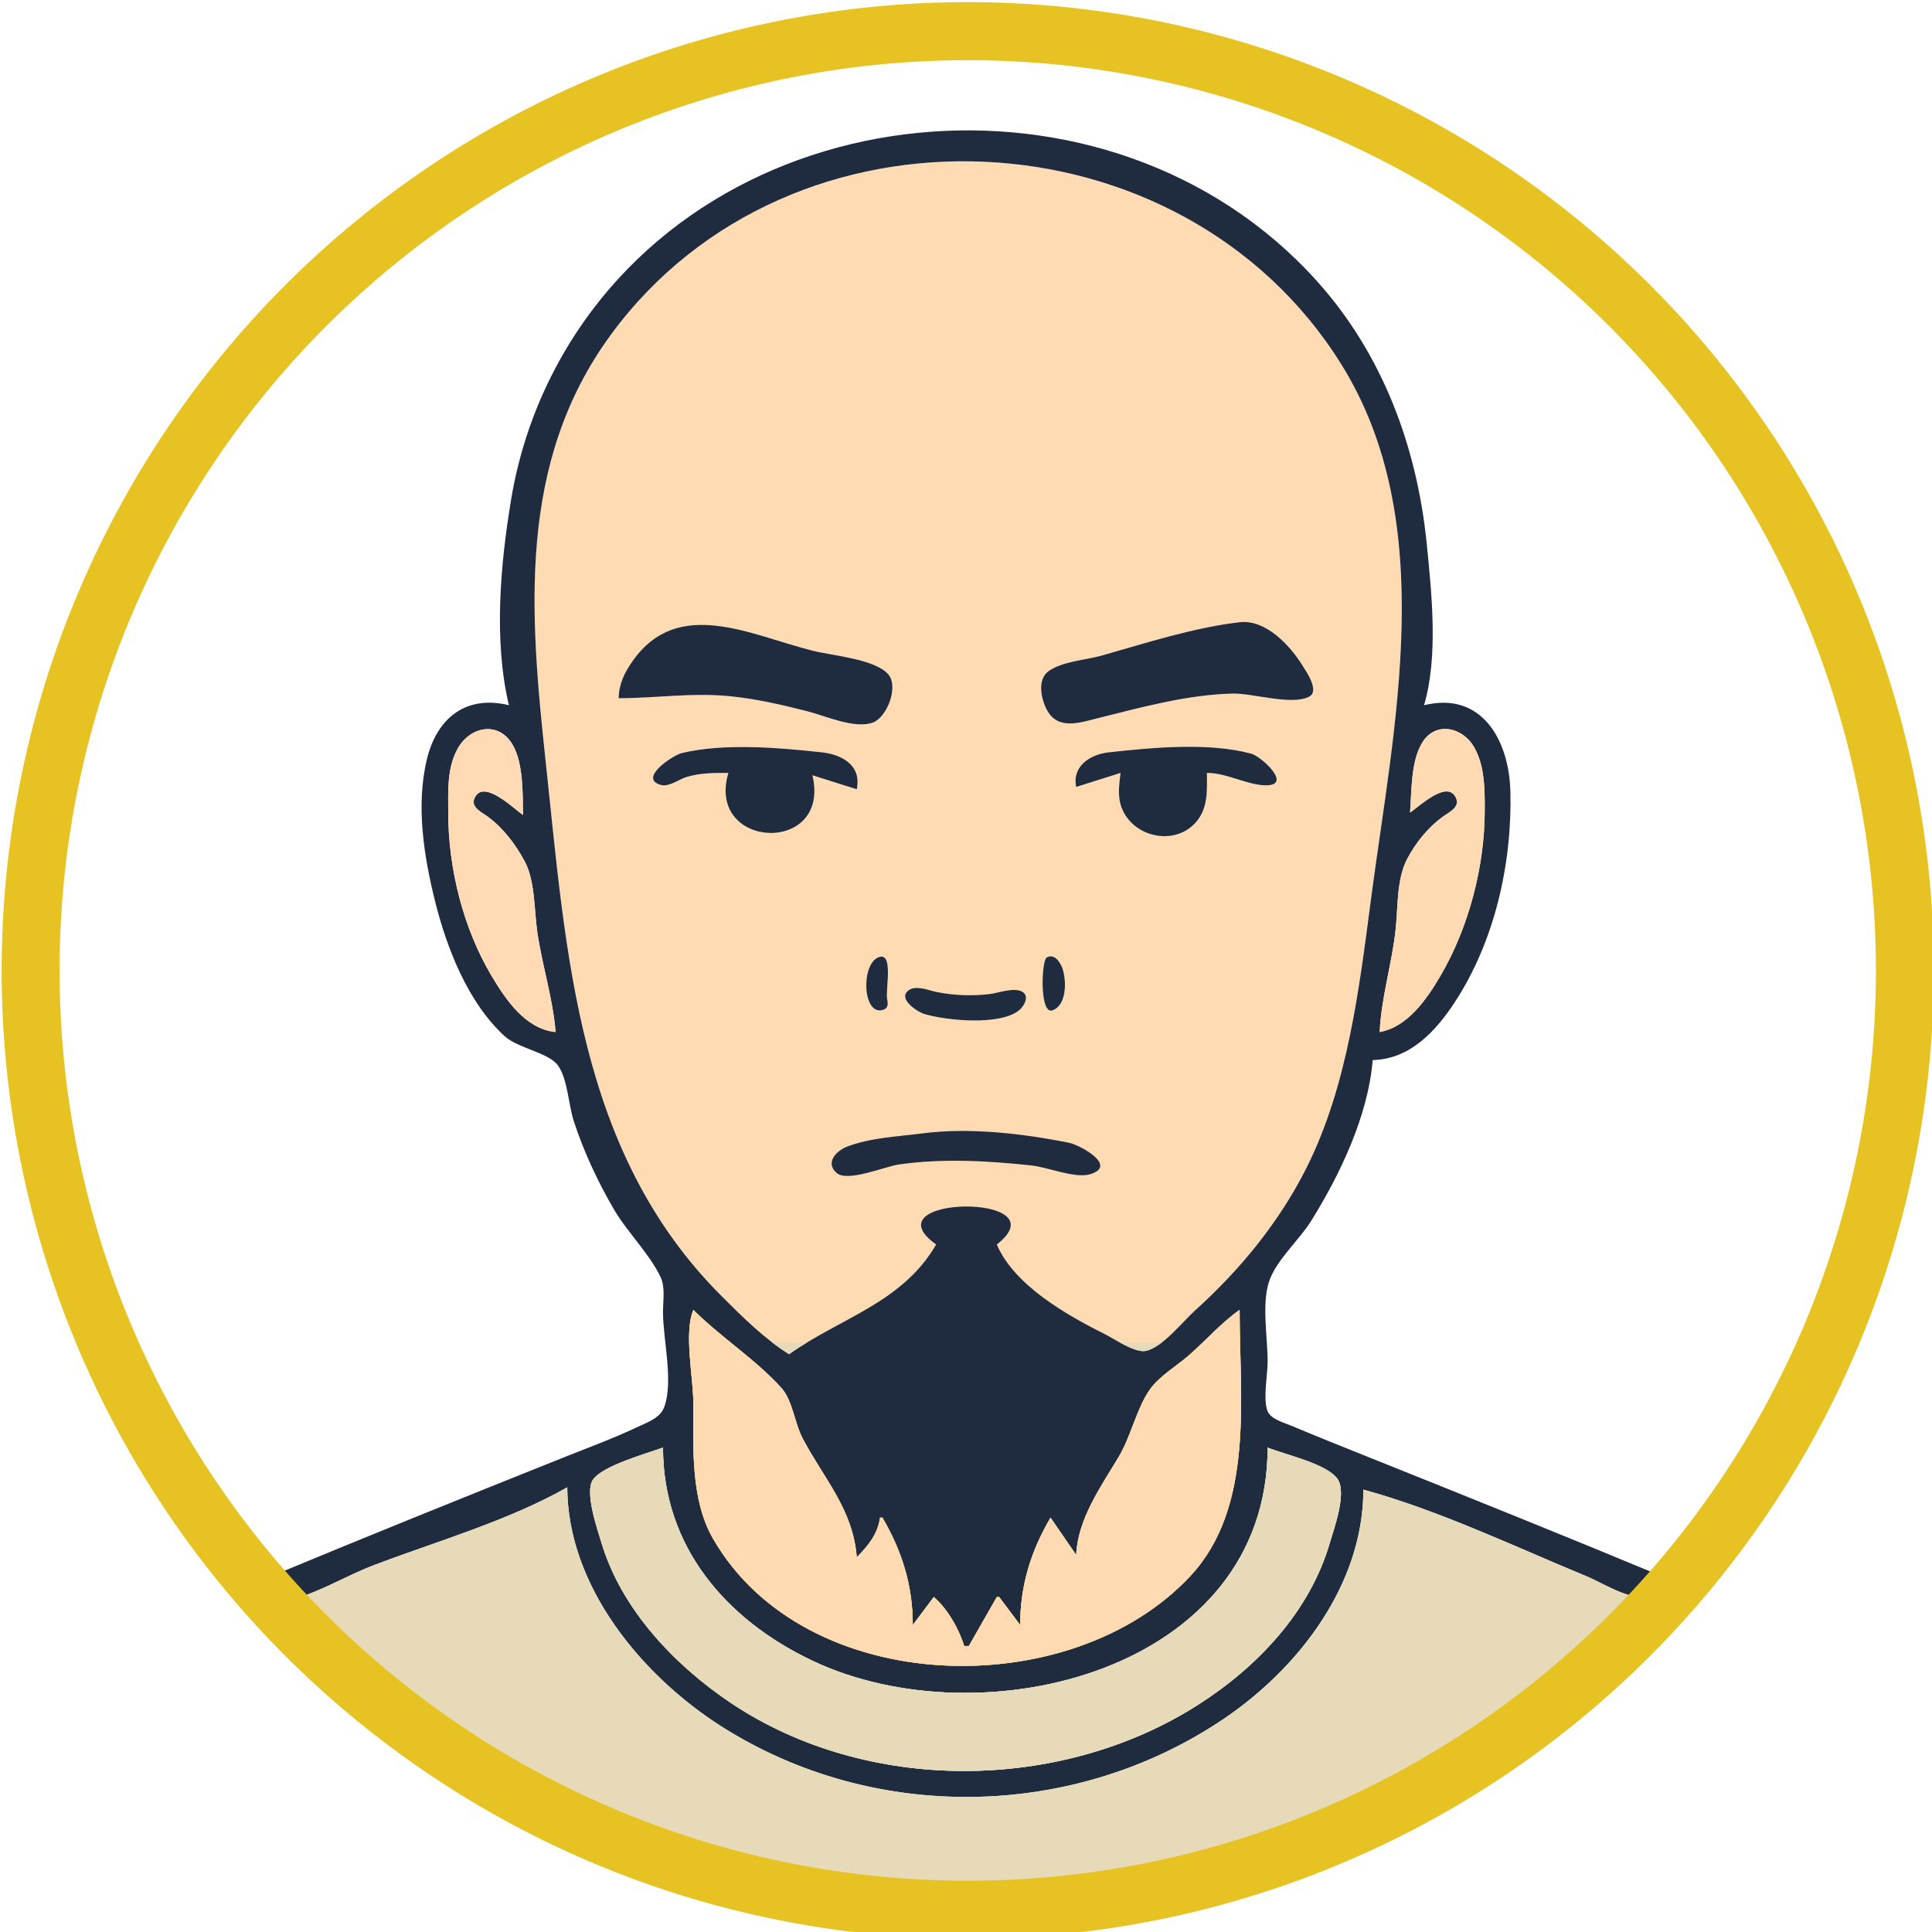 <?xml version="1.0" encoding="UTF-8" standalone="no"?>
<!-- Created with Inkscape (http://www.inkscape.org/) -->

<svg
   version="1.1"
   id="svg1"
   width="48"
   height="48"
   viewBox="0 0 48 48"
   sodipodi:docname="logo.svg"
   inkscape:version="1.4.2 (ebf0e940d0, 2025-05-08)"
   xmlns:inkscape="http://www.inkscape.org/namespaces/inkscape"
   xmlns:sodipodi="http://sodipodi.sourceforge.net/DTD/sodipodi-0.dtd"
   xmlns="http://www.w3.org/2000/svg"
   xmlns:svg="http://www.w3.org/2000/svg">
  <sodipodi:namedview
     id="namedview1"
     pagecolor="#ffffff"
     bordercolor="#000000"
     borderopacity="0.25"
     inkscape:showpageshadow="2"
     inkscape:pageopacity="0.0"
     inkscape:pagecheckerboard="0"
     inkscape:deskcolor="#d1d1d1"
     inkscape:clip-to-page="false"
     inkscape:zoom="5.0005585"
     inkscape:cx="50.394371"
     inkscape:cy="29.696683"
     inkscape:window-width="1256"
     inkscape:window-height="750"
     inkscape:window-x="0"
     inkscape:window-y="0"
     inkscape:window-maximized="1"
     inkscape:current-layer="svg1" />
  <defs
     id="defs1" />
  <g
     id="g1"
     style="display:inline"
     transform="matrix(0.058,0,0,0.058,-5.742,-5.389)">
    <path
       id="path14"
       style="display:inline;fill:#ffdbb3;fill-opacity:1;stroke:#000000;stroke-width:1.134;stroke-linecap:round;stroke-linejoin:round;stroke-opacity:0"
       d="M 520.52,162.197 C 460.497,159.573 399.378,183.717 360.885,236 c -40.601,55.146 -34.929,119.987 -28.051,184 8.809,81.986 13.655,166.493 75.166,228 8.829,8.828 18.378,18.356 29,25 21.727,-15.468 48.523,-21.955 63,-47 -29.785,-21.172 54.498,-22.239 26,0 7.351,17.361 29.866,30.199 46,38.246 4.177,2.083 13.345,8.45 18,7.312 7.293,-1.782 15.541,-12.475 21,-17.389 19.209,-17.289 36.119,-37.947 47.73,-61.17 17.573,-35.146 22.484,-76.472 27.551,-115 9.717,-73.893 29.45,-161.283 -12.707,-229 -34.107,-54.786 -93.032,-84.178 -153.055,-86.803 z m 111.57,197.143 c 10.393,0.186 19.815,10.576 24.844,18.66 1.722,2.768 7.52,11.005 2.744,13.396 -7.539,3.774 -24.114,-1.591 -32.678,-1.381 -19.565,0.479 -39.132,5.894 -58,10.611 -7.725,1.931 -16.889,5.104 -21.559,-3.631 -2.499,-4.674 -4.286,-13.072 0.787,-16.629 6.033,-4.23 15.765,-4.67 22.771,-6.658 19.077,-5.414 39.267,-11.956 59,-14.266 0.701,-0.082 1.397,-0.116 2.09,-0.104 z m -231.285,1.271 c 14.871,0.367 31.193,7.214 46.195,11.014 8.309,2.104 26.521,3.522 32.396,10.023 4.773,5.281 -0.445,18.487 -6.412,20.748 -7.748,2.935 -20.371,-2.82 -27.984,-4.768 -11.101,-2.84 -22.575,-5.492 -34,-6.555 -15.986,-1.487 -31.083,0.924 -47,0.926 0.146,-6.214 2.478,-10.955 6.043,-16 8.508,-12.039 19.196,-15.674 30.762,-15.389 z m 317.275,44.555 c -3.704,-0.024 -7.34,1.746 -9.855,5.85 C 703.275,419.091 703.728,431.776 703,441 c 3.852,-2.545 16.362,-14.699 19.824,-5.953 1.505,3.802 -3.42,5.972 -5.824,7.738 -6.425,4.721 -11.627,11.158 -15.305,18.215 -4.466,8.569 -3.844,20.527 -4.861,30 -1.572,14.629 -6.196,29.372 -6.834,44 11.998,-2.165 20.221,-14.148 25.988,-24 C 728.178,490.177 734.991,464.117 735,440 c 0.003,-8.956 0.068,-18.956 -4.533,-27 -2.751,-4.81 -7.625,-7.804 -12.387,-7.834 z m -113.441,7.684 c 10.629,-0.217 21.211,0.44 30.361,2.908 4.154,1.121 17.403,13.121 6.891,13.533 C 633.947,429.603 624.845,424 616,424 c 0,7.426 0.594,14.825 -4.533,20.895 C 603.266,454.602 587.44,452.347 580.994,442 577.367,436.178 578.189,430.416 579,424 l -19,6 c -1.849,-8.907 5.993,-13.953 14,-14.826 9.336,-1.019 20.01,-2.108 30.639,-2.324 z m -183.74,0.104 c 10.388,0.213 20.81,1.222 30.102,2.221 8.973,0.965 17.148,5.815 15,15.826 l -19,-6 c 8.16,34.275 -45.739,31.948 -36,-1 -6.111,0 -12.089,-0.049 -18,1.773 -3.105,0.957 -7.433,4.295 -10.771,3.41 -10.258,-2.718 5.141,-12.815 8.771,-13.68 9.156,-2.181 19.51,-2.764 29.898,-2.551 z m 128.256,89.619 c 2.496,0.058 4.348,3.263 5.041,5.432 1.622,5.075 1.841,15.294 -4.23,17.668 -5.813,2.272 -4.836,-21.299 -2.635,-22.586 0.638,-0.373 1.248,-0.527 1.824,-0.514 z m -72.652,0.119 c 4.982,-0.224 1.75,14.534 2.539,18.289 0.344,1.636 0.515,3.612 -1.373,4.357 -9.071,3.581 -10.092,-18.839 -2.617,-22.252 0.548,-0.25 1.029,-0.376 1.451,-0.395 z m 15.264,13.418 c 2.785,10e-4 5.968,1.202 8.234,1.68 7.357,1.552 15.521,1.842 23,0.924 3.865,-0.475 9.964,-2.907 13.678,-1.105 3.463,1.68 1.183,6.087 -0.906,7.879 -8.077,6.928 -31.31,4.621 -40.771,1.793 -3.097,-0.926 -11.847,-6.664 -6.662,-10.248 0.978,-0.676 2.162,-0.922 3.428,-0.922 z" />
    <path
       style="display:inline;fill:#1f2c3f;stroke:none"
       d="m 317,395 c -18.097,-4.458 -30.755,5.197 -35.102,23 -4.816,19.724 -1.366,41.633 3.475,61 5.052,20.208 14.037,43.269 29.716,57.7 5.761,5.302 18.945,7.061 22.922,12.614 4.163,5.813 4.517,16.838 6.734,23.686 4.255,13.142 10.294,26.083 17.266,38 5.785,9.888 15.132,18.805 19.975,29 2.034,4.282 1.013,10.377 1.013,15 0,11.714 4.685,29.993 0.397,40.957 -1.731,4.426 -7.427,6.387 -11.397,8.262 -10.417,4.921 -21.308,8.904 -32,13.181 C 297.556,734.378 255.166,751.445 213,769 l 7,10 c 13.154,-2.345 26.457,-10.804 39,-15.576 27.103,-10.31 57.796,-19.081 83,-33.424 0.117,42.401 31.897,80.699 66,102.413 65.208,41.518 150.947,40.093 215,-3.083 C 655.318,807.546 682.973,771.59 683,731 c 32.065,8.752 64.269,24.161 95,36.861 11.742,4.853 27.547,17.119 35,1.139 -42.831,-17.832 -85.883,-35.152 -129,-52.4 -10.691,-4.276 -21.383,-8.569 -32,-13.025 -3.327,-1.396 -9.038,-2.8 -10.227,-6.684 C 640.054,691.275 642,681.99 642,676 c 0,-10.135 -2.57,-24.343 0.564,-34 2.981,-9.185 12.861,-17.744 18.011,-26 12.468,-19.987 24.478,-45.163 26.425,-69 15.964,-0.331 27.089,-12.385 35.305,-25 16.969,-26.057 24.437,-59.132 23.681,-90 C 745.444,409.895 733.675,388.921 709,395 c 6.138,-20.756 3.294,-47.748 1.169,-69 -4.172,-41.72 -18.92,-81.536 -47.339,-113 -88.161,-97.607 -259.161,-82.168 -323.968,34 -10.413,18.666 -17.45,38.919 -20.942,60 -4.599,27.765 -7.51,60.331 -0.92,88 m 209,231 c 28.498,-22.239 -55.785,-21.172 -26,0 -14.477,25.045 -41.273,31.532 -63,47 -10.622,-6.644 -20.171,-16.172 -29,-25 -61.511,-61.507 -66.357,-146.014 -75.166,-228 -6.878,-64.013 -12.551,-128.854 28.05,-184 76.986,-104.567 244.477,-96.572 312.691,13 42.157,67.717 22.423,155.107 12.707,229 -5.066,38.528 -9.979,79.854 -27.552,115 -11.611,23.222 -28.52,43.88 -47.73,61.169 -5.459,4.914 -13.707,15.607 -21,17.389 -4.655,1.137 -13.823,-5.228 -18,-7.311 C 555.866,656.199 533.351,643.361 526,626 M 364,392 c 15.917,-0.002 31.014,-2.413 47,-0.925 11.425,1.063 22.899,3.715 34,6.555 7.613,1.948 20.237,7.702 27.985,4.767 5.967,-2.261 11.185,-15.466 6.412,-20.748 C 473.521,375.148 455.309,373.73 447,371.626 420.329,364.87 389.489,348.482 370.043,376 c -3.565,5.045 -5.897,9.786 -6.043,16 m 266,-32.557 c -19.733,2.309 -39.923,8.853 -59,14.267 -7.006,1.989 -16.738,2.427 -22.772,6.657 -5.073,3.557 -3.285,11.954 -0.786,16.629 4.669,8.735 13.833,5.562 21.558,3.631 18.868,-4.717 38.435,-10.133 58,-10.612 8.564,-0.21 25.139,5.156 32.678,1.382 C 664.454,389.006 658.656,380.768 656.934,378 651.571,369.377 641.208,358.131 630,359.443 M 323,442 c -3.853,-2.632 -17.27,-15.93 -20.824,-6.953 -1.506,3.803 3.421,5.971 5.825,7.738 6.626,4.871 11.955,11.982 15.811,19.215 4.406,8.265 3.994,20.784 5.319,30 2.063,14.347 6.72,28.564 7.869,43 -12.879,-1.319 -21.285,-13.749 -27.396,-24 C 297.368,490.474 291,464.796 291,441 c 0,-9.16 -0.58,-18.616 3.825,-27 5.141,-9.784 17.65,-12.64 23.808,-1.995 C 323.209,419.916 322.926,433.049 323,442 m 367,93 c 0.638,-14.628 5.262,-29.371 6.834,-44 1.018,-9.473 0.394,-21.431 4.86,-30 3.678,-7.057 8.88,-13.494 15.305,-18.215 2.404,-1.767 7.33,-3.935 5.825,-7.738 C 719.362,426.302 706.852,438.455 703,441 c 0.728,-9.224 0.275,-21.91 5.225,-29.985 5.749,-9.38 17.352,-6.566 22.242,1.985 4.601,8.044 4.537,18.043 4.533,26.999 -0.009,24.117 -6.822,50.177 -19.012,71 -5.767,9.852 -13.991,21.835 -25.988,24 M 411,424 c -9.739,32.948 44.16,35.275 36,1 l 19,6 c 2.148,-10.011 -6.027,-14.862 -15,-15.826 -18.582,-1.998 -41.687,-4.033 -60,0.33 -3.631,0.865 -19.03,10.962 -8.772,13.681 3.338,0.885 7.667,-2.453 10.772,-3.41 C 398.911,423.952 404.889,424 411,424 m 149,6 19,-6 c -0.811,6.416 -1.633,12.177 1.995,17.999 6.446,10.347 22.272,12.603 30.473,2.896 C 616.595,438.825 616,431.426 616,424 c 8.845,0 17.948,5.604 25.891,5.292 10.513,-0.413 -2.737,-12.414 -6.891,-13.535 -18.3,-4.937 -42.329,-2.621 -61,-0.583 -8.007,0.874 -15.849,5.92 -14,14.826 m -84.95,73.086 c -7.474,3.413 -6.454,25.833 2.617,22.252 1.888,-0.745 1.718,-2.721 1.374,-4.357 -0.856,-4.073 3.018,-21.095 -3.992,-17.894 m 72.279,0 c -2.201,1.287 -3.178,24.859 2.635,22.586 6.072,-2.374 5.853,-12.593 4.231,-17.668 -0.853,-2.669 -3.462,-6.909 -6.867,-4.918 m -58.992,13.945 c -5.185,3.584 3.566,9.323 6.663,10.248 9.462,2.828 32.695,5.134 40.772,-1.794 2.089,-1.792 4.369,-6.199 0.907,-7.879 -3.713,-1.802 -9.814,0.632 -13.678,1.107 -7.479,0.918 -15.643,0.628 -23,-0.924 -3.297,-0.696 -8.533,-2.922 -11.663,-0.758 M 494,578.424 c -10.827,1.422 -21.607,1.74 -31.999,5.595 -4.525,1.679 -9.835,6.872 -4.567,11.373 4.687,4.005 20.664,-2.822 26.566,-3.664 18.937,-2.699 38.061,-1.598 57,0.437 6.788,0.729 18.5,5.641 24.891,3.756 12.253,-3.614 -4.41,-12.571 -8.891,-13.473 -19.818,-3.989 -42.858,-6.669 -63,-4.025 M 396,654 c 11.761,11.761 26.625,21.175 37.697,33.428 4.794,5.306 5.692,15.131 9.084,21.572 9.232,17.529 21.589,30.345 23.219,51 4.953,-5.061 8.922,-9.837 10,-17 h 1 c 8.485,14.537 13,29.168 13,46 l 9,-12 c 5.752,4.894 10.871,13.761 13,21 h 2 l 12,-21 h 1 l 9,12 c 0,-16.832 4.515,-31.463 13,-46 l 11,16 c 0.672,-15.414 10.535,-29.197 18.2,-42 5.303,-8.858 7.641,-20.77 13.389,-28.911 4.002,-5.668 11.192,-9.856 16.411,-14.372 7.369,-6.377 14.064,-14.127 22,-19.718 0,37.772 6.444,84.439 -21.089,114 C 557.725,822.955 443.814,820.422 404.428,752 394.743,735.175 396,712.91 396,694 c 0,-10.966 -4.124,-30.172 0,-40 m -13,59 c 0,42.227 26.745,73.637 64,91.297 72.691,34.457 195,4.371 195,-91.297 7.383,3.029 25.429,6.881 29.972,13.499 4.059,5.912 -1.574,21.296 -3.397,27.501 C 659.901,783.54 637.468,807.089 612,823.305 553.102,860.805 470.207,861.378 412,822.329 387.922,806.177 365.271,782.352 356.721,754 354.999,748.289 349.274,732.041 353.042,726.699 357.276,720.698 376.034,715.531 383,713 Z"
       id="path1" />
    <path
       id="rect2"
       style="fill:#e7dab8;fill-opacity:1;stroke:#000000;stroke-width:1.134;stroke-linecap:round;stroke-linejoin:round;stroke-opacity:0"
       d="m 383,713 c -6.966,2.531 -25.723,7.698 -29.957,13.699 -3.768,5.342 1.956,21.59 3.678,27.301 8.55,28.352 31.201,52.178 55.279,68.33 58.207,39.048 141.102,38.475 200,0.975 25.468,-16.216 47.901,-39.765 56.576,-69.305 1.822,-6.205 7.455,-21.588 3.396,-27.5 C 667.429,719.882 649.383,716.029 642,713 642,808.668 519.691,838.754 447,804.297 409.745,786.637 383,755.227 383,713 Z" />
    <path
       id="path19"
       style="fill:#e7c223;fill-opacity:1;stroke:#000000;stroke-width:1.134;stroke-linecap:round;stroke-linejoin:round;stroke-opacity:0"
       d="m 396,654 c -4.124,9.828 0,29.034 0,40 0,18.91 -1.257,41.175 8.428,58 39.386,68.422 153.297,70.955 204.482,16 C 636.444,738.439 630,691.772 630,654 c -7.936,5.591 -14.631,13.34 -22,19.717 -5.219,4.516 -12.41,8.705 -16.412,14.373 C 585.84,696.231 583.502,708.142 578.199,717 570.534,729.803 560.672,743.586 560,759 l -11,-16 c -8.485,14.537 -13,29.168 -13,46 l -9,-12 h -1 l -12,21 h -2 c -2.129,-7.239 -7.248,-16.106 -13,-21 l -9,12 c 0,-16.832 -4.515,-31.463 -13,-46 h -1 c -1.078,7.163 -5.047,11.939 -10,17 -1.63,-20.655 -13.986,-33.471 -23.219,-51 -3.392,-6.441 -4.29,-16.267 -9.084,-21.572 C 422.625,675.174 407.761,665.761 396,654 Z" />
    <path
       id="path18"
       style="display:inline;fill:#ffdab3;fill-opacity:1;stroke:#000000;stroke-width:1.134;stroke-linecap:round;stroke-linejoin:round;stroke-opacity:0"
       d="m 396,654 c 11.761,11.761 26.625,21.174 37.697,33.428 4.794,5.306 5.692,15.131 9.084,21.572 9.232,17.529 21.589,30.345 23.219,51 4.953,-5.061 8.922,-9.837 10,-17 h 1 c 8.485,14.537 13,29.168 13,46 l 9,-12 c 5.752,4.894 10.871,13.761 13,21 h 2 l 12,-21 h 1 l 9,12 c 0,-16.832 4.515,-31.463 13,-46 l 11,16 c 0.672,-15.414 10.534,-29.197 18.199,-42 5.303,-8.858 7.641,-20.769 13.389,-28.91 4.002,-5.668 11.193,-9.857 16.412,-14.373 7.369,-6.377 14.064,-14.126 22,-19.717 0,37.772 6.444,84.439 -21.09,114 -51.186,54.955 -165.097,52.422 -204.482,-16 C 394.743,735.175 396,712.91 396,694 c 0,-10.966 -4.124,-30.172 0,-40 z" />
    <path
       id="path9"
       style="fill:#ffdab4;fill-opacity:1;stroke:#000000;stroke-width:1.134;stroke-linecap:round;stroke-linejoin:round;stroke-opacity:0"
       d="M 308.053,405.236 C 302.94,405.186 297.716,408.497 294.824,414 290.419,422.384 291,431.84 291,441 c 0,23.796 6.368,49.474 18.604,70 6.111,10.251 14.518,22.681 27.396,24 -1.149,-14.436 -5.806,-28.653 -7.869,-43 -1.325,-9.216 -0.912,-21.735 -5.318,-30 -3.856,-7.233 -9.186,-14.344 -15.812,-19.215 -2.404,-1.767 -7.33,-3.936 -5.824,-7.738 3.554,-8.977 16.971,4.321 20.824,6.953 -0.074,-8.951 0.209,-22.085 -4.367,-29.996 -2.694,-4.657 -6.604,-6.728 -10.58,-6.768 z" />
    <path
       id="path8"
       style="fill:#ffdab3;fill-opacity:1;stroke:#000000;stroke-width:1.134;stroke-linecap:round;stroke-linejoin:round;stroke-opacity:0"
       d="m 718.08,405.166 c -3.704,-0.024 -7.34,1.746 -9.855,5.85 C 703.275,419.091 703.728,431.776 703,441 c 3.852,-2.545 16.362,-14.699 19.824,-5.953 1.505,3.802 -3.42,5.972 -5.824,7.738 -6.425,4.721 -11.627,11.158 -15.305,18.215 -4.466,8.569 -3.844,20.527 -4.861,30 -1.572,14.629 -6.196,29.372 -6.834,44 11.998,-2.165 20.221,-14.148 25.988,-24 C 728.178,490.177 734.991,464.117 735,440 c 0.003,-8.956 0.068,-18.956 -4.533,-27 -2.751,-4.81 -7.625,-7.804 -12.387,-7.834 z" />
    <path
       id="rect19"
       style="display:inline;fill:#e6dab8;fill-opacity:1;stroke:#000000;stroke-width:1.134;stroke-linecap:round;stroke-linejoin:round;stroke-opacity:0"
       d="m 383,713 c -6.966,2.531 -25.723,7.698 -29.957,13.699 -3.768,5.342 1.956,21.59 3.678,27.301 8.55,28.352 31.201,52.178 55.279,68.33 58.207,39.048 141.102,38.475 200,0.975 25.468,-16.216 47.901,-39.765 56.576,-69.305 1.822,-6.205 7.455,-21.588 3.396,-27.5 C 667.429,719.882 649.383,716.029 642,713 642,808.668 519.691,838.754 447,804.297 409.745,786.637 383,755.227 383,713 Z" />
    <path
       id="path36"
       style="display:inline;fill:#e6dab8;fill-opacity:1;stroke:#000000;stroke-width:1.134;stroke-linecap:round;stroke-linejoin:round;stroke-opacity:0"
       d="m 578.395,667.826 c 4.092,2.256 8.718,4.438 11.605,3.732 2.237,-0.547 4.564,-1.933 6.873,-3.732 z" />
    <path
       id="path35"
       style="display:inline;fill:#e6dab8;fill-opacity:1;stroke:#000000;stroke-width:1.134;stroke-linecap:round;stroke-linejoin:round;stroke-opacity:0"
       d="m 429.609,667.826 c 2.406,1.855 4.868,3.596 7.391,5.174 2.579,-1.836 5.229,-3.545 7.922,-5.174 z" />
    <path
       id="path33"
       style="display:inline;fill:#e6dab8;fill-opacity:1;stroke:#000000;stroke-width:1.134;stroke-linecap:round;stroke-linejoin:round;stroke-opacity:0"
       d="M 227.736,776.992 A 391.63,392.539 0 0 0 513.541,901.162 391.63,392.539 0 0 0 799.568,776.756 C 792.576,775.717 784.639,770.605 778,767.861 747.269,755.161 715.065,739.752 683,731 c -0.027,40.59 -27.682,76.546 -60,98.33 -64.053,43.175 -149.792,44.6 -215,3.082 C 373.897,810.698 342.117,772.401 342,730 c -25.204,14.343 -55.897,23.114 -83,33.424 -10.087,3.837 -20.666,10.059 -31.264,13.568 z" />
    <path
       id="path30"
       style="display:none;fill:#e6dab8;fill-opacity:1;stroke:#000000;stroke-width:1.134;stroke-linecap:round;stroke-linejoin:round;stroke-opacity:0"
       d="M 128.395,667.826 A 416.613,417.579 0 0 0 513.541,926.205 416.613,417.579 0 0 0 898.689,667.826 h -27.174 a 391.63,392.539 0 0 1 -63.193,99.229 c 1.559,0.648 3.119,1.296 4.678,1.945 -3.239,6.946 -8.056,8.554 -13.432,7.756 A 391.63,392.539 0 0 1 513.541,901.162 391.63,392.539 0 0 1 227.736,776.992 C 225.156,777.847 222.575,778.541 220,779 l -7,-10 c 1.824,-0.759 3.648,-1.518 5.473,-2.275 a 391.63,392.539 0 0 1 -62.904,-98.898 z" />
    <path
       id="path2"
       style="display:inline;fill:#e7c223;fill-opacity:1;stroke:#000000;stroke-width:1.131;stroke-linecap:round;stroke-linejoin:round;stroke-opacity:0"
       d="M 513.541,93.831 A 413.834,414.794 0 0 0 99.707,508.625 413.834,414.794 0 0 0 513.541,923.419 413.834,414.794 0 0 0 927.375,508.625 413.834,414.794 0 0 0 513.541,93.831 Z m 0,24.875 A 389.018,389.92 0 0 1 902.559,508.625 389.018,389.92 0 0 1 513.541,898.545 389.018,389.92 0 0 1 124.525,508.625 389.018,389.92 0 0 1 513.541,118.705 Z" />
  </g>
</svg>

